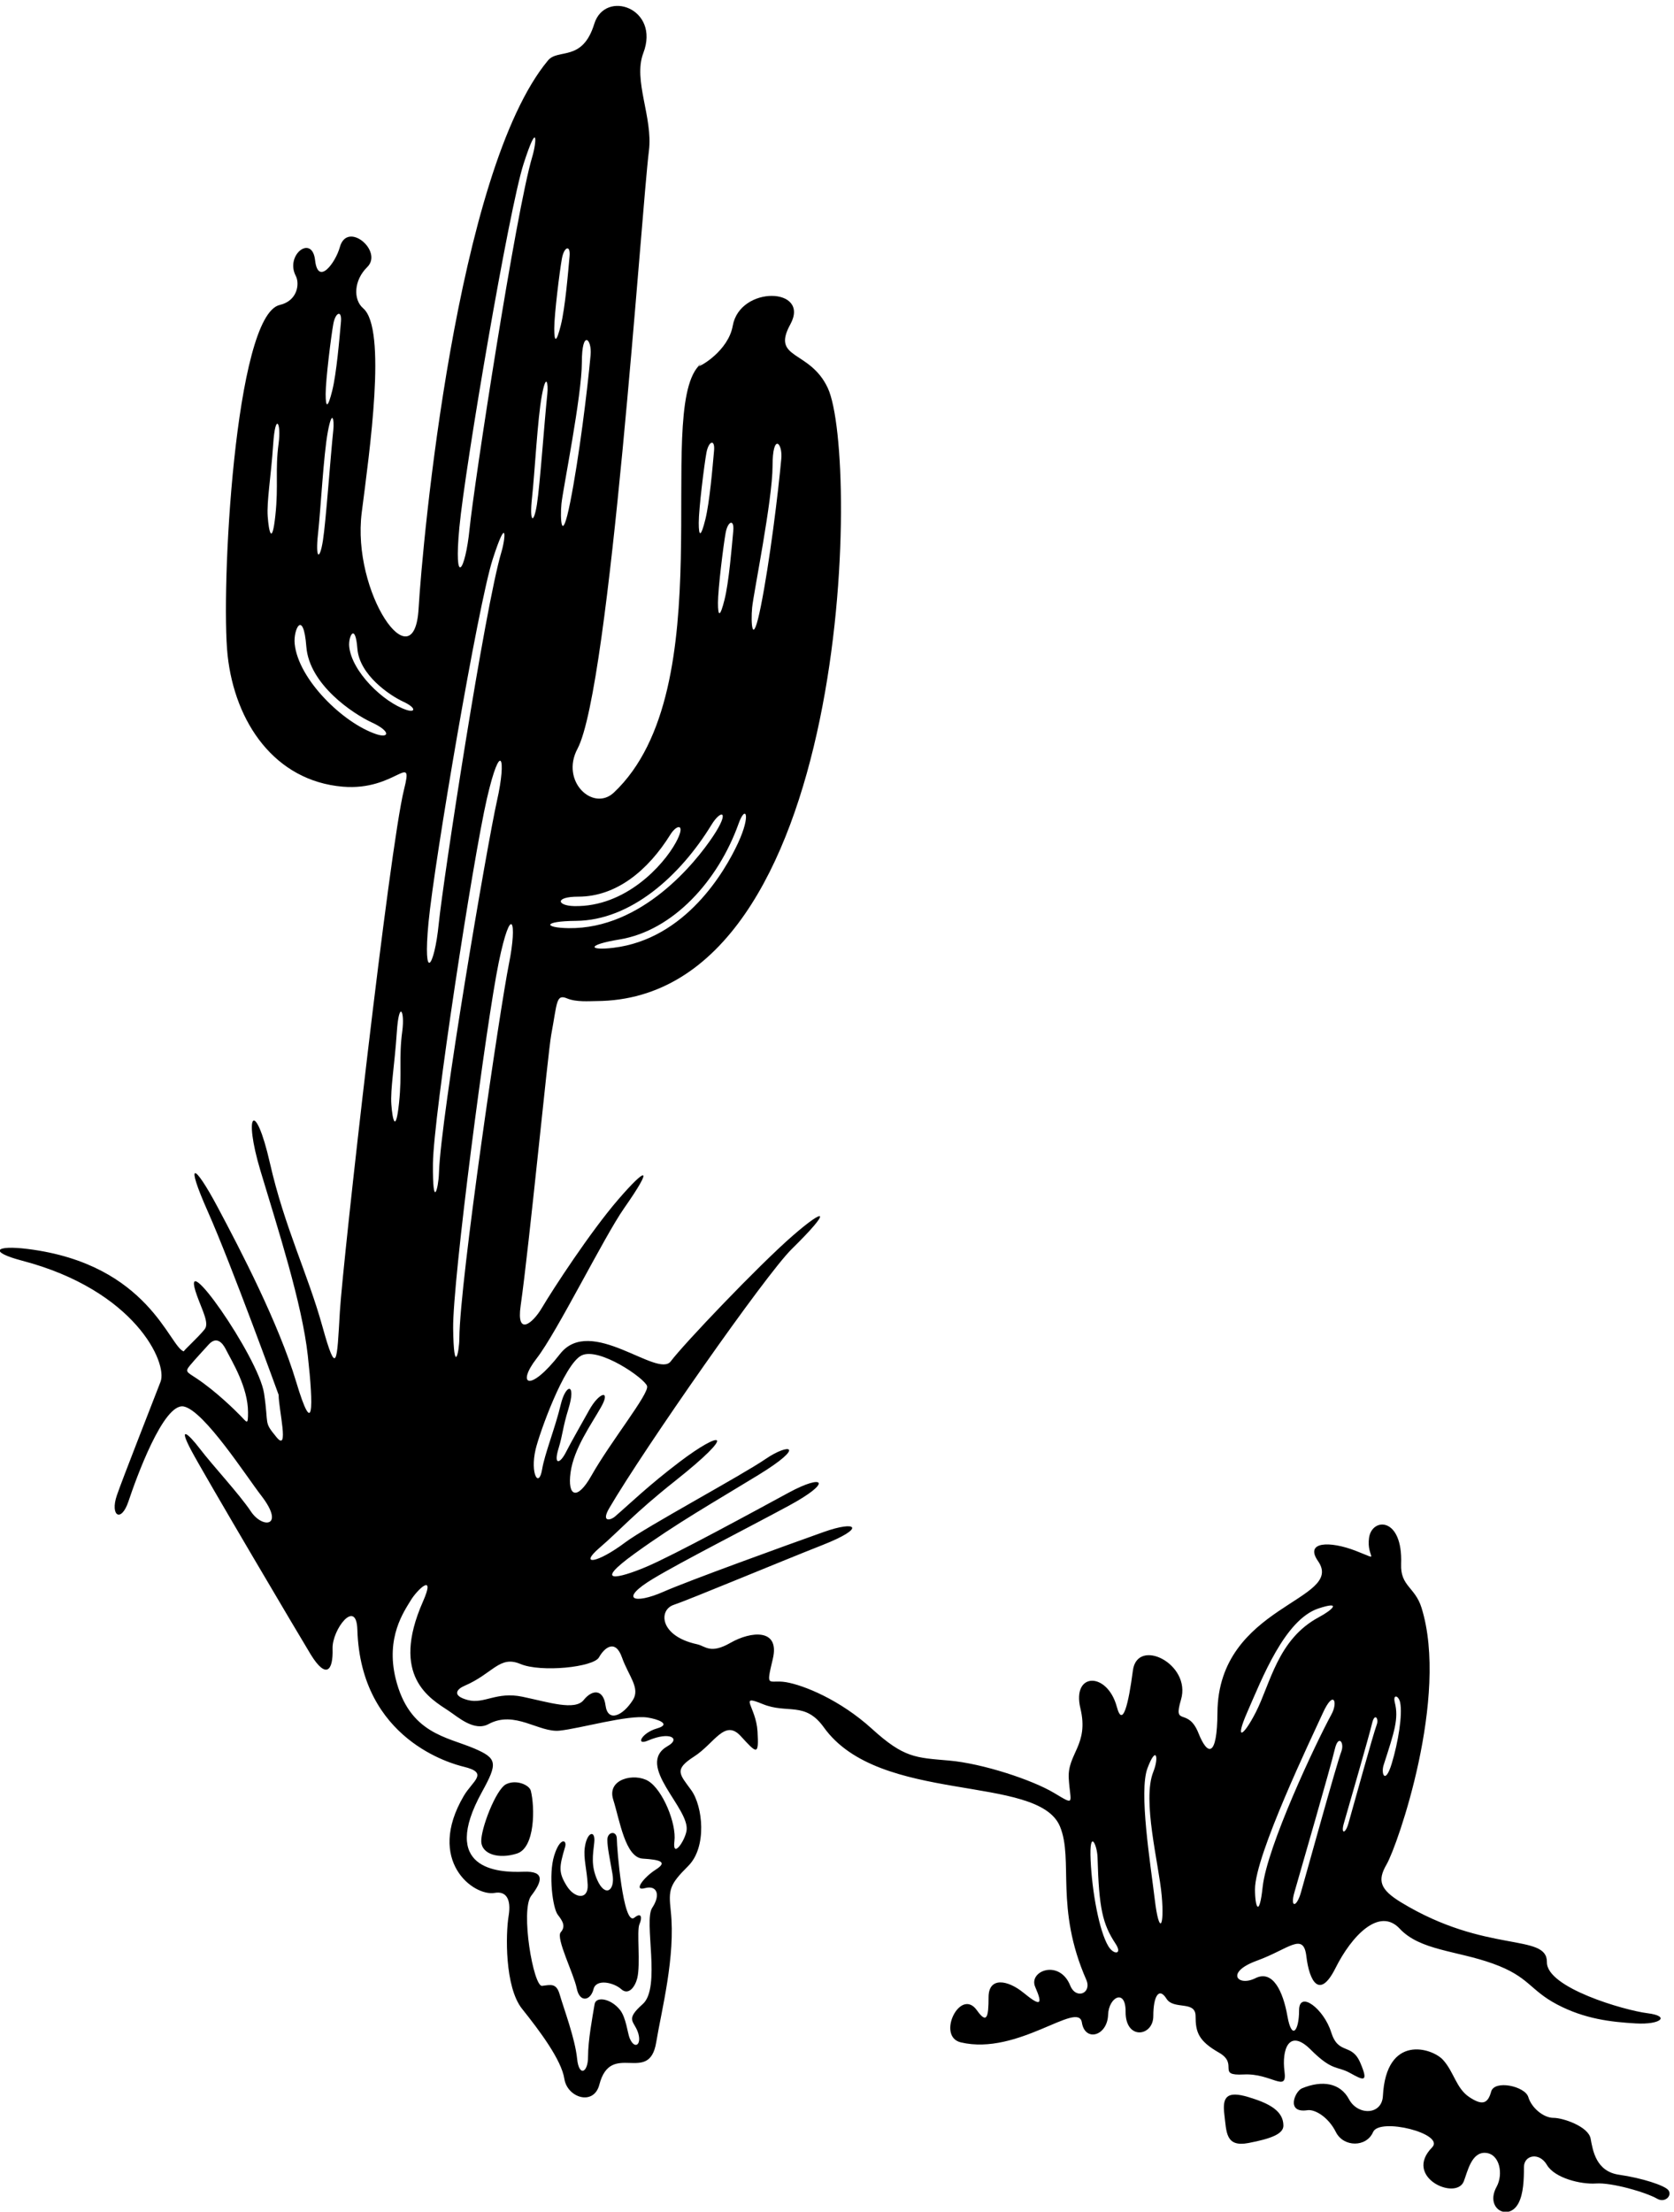 <?xml version="1.0" encoding="UTF-8" standalone="no"?>
<svg xmlns:inkscape="http://www.inkscape.org/namespaces/inkscape" xmlns:sodipodi="http://sodipodi.sourceforge.net/DTD/sodipodi-0.dtd" xmlns="http://www.w3.org/2000/svg" xmlns:svg="http://www.w3.org/2000/svg" version="1.1" id="svg1" width="715.809" height="945.303" viewBox="0 0 715.809 945.303">
  <defs id="defs1"></defs>
  <g id="g1" transform="translate(-46.847,-46.88)">
    <path id="path1" d="m 4566.36,1000.42 c 70.3,-70.299 84.36,-51.553 126.55,-74.986 42.18,-23.434 60.93,-32.809 32.8,32.808 -28.12,65.618 -70.3,23.434 -93.73,98.418 -23.44,74.99 -103.11,135.92 -103.11,70.31 0,-65.62 -23.44,-98.43 -37.5,-18.75 -14.06,79.67 -46.87,149.98 -103.11,121.86 -56.24,-28.12 -98.42,18.74 4.69,56.24 103.11,37.49 149.98,93.74 159.35,14.06 9.37,-79.68 42.18,-140.61 93.74,-37.49 51.55,103.11 140.6,196.84 206.22,126.54 65.62,-70.3 182.78,-70.3 299.95,-112.48 117.18,-42.18 117.18,-84.37 206.23,-131.24 89.04,-46.86 173.41,-56.24 253.09,-60.92 79.67,-4.69 112.48,23.43 37.49,32.8 -74.99,9.38 -324.56,82.02 -323.39,164.04 1.34,94.2 -195.29,25.96 -468.68,192.16 -68.37,41.57 -76.75,70.31 -46.87,121.86 35.79,61.76 201.53,538.99 112.48,824.89 -20.91,67.12 -68.37,68.96 -65.61,140.6 5.85,152.32 -93.74,149.98 -103.11,84.36 -9.38,-65.61 42.18,-74.98 -42.19,-42.18 -84.36,32.81 -165.82,30.25 -121.86,-32.8 89.05,-127.72 -321.34,-139.94 -323.39,-487.44 -0.85,-144.01 -31.63,-139.43 -60.93,-65.61 -34.31,86.47 -82.87,17.8 -56.24,107.8 33.98,114.82 -140.6,201.53 -154.66,93.73 -14.07,-107.8 -33.04,-186.27 -51.56,-117.17 -30.46,113.65 -145.29,112.48 -117.17,-4.69 28.12,-117.17 -42.18,-145.29 -37.5,-224.96 4.69,-79.68 23.44,-89.05 -46.86,-46.87 -70.31,42.18 -230.25,94.9 -338.04,104.28 -107.8,9.37 -144.71,8.2 -247.82,101.94 -103.11,93.74 -220.28,140.6 -276.52,149.98 -56.24,9.37 -65.62,-23.44 -42.19,74.99 23.44,98.42 -70.3,89.05 -135.91,51.55 -65.62,-37.49 -80.03,-10.7 -107.8,-4.69 -121.02,26.23 -124.2,110.14 -74.99,126.55 49.21,16.4 339.45,137.63 478.06,192.16 142.95,56.24 110.14,79.68 4.68,42.18 -120.12,-42.71 -436.49,-157.26 -515.55,-192.16 -93.85,-41.42 -145.62,-25.51 -32.81,42.18 93.74,56.25 302.69,162.29 435.88,234.35 142.95,77.33 112.48,103.11 0,42.18 -112.49,-60.93 -370.26,-201.54 -459.31,-239.03 -89.05,-37.5 -173.41,-56.25 -37.5,42.18 135.92,98.43 253.03,164.14 398.39,253.09 157,96.08 98.42,103.11 23.43,51.55 -74.99,-51.55 -385.43,-218.77 -449.94,-267.14 -93.73,-70.31 -149.97,-75 -84.36,-18.75 65.62,56.24 110.05,109.58 243.72,215.59 203.87,161.7 149.98,164.04 14.06,60.93 -100.51,-76.25 -160.01,-134.56 -206.94,-174.92 -16.53,-14.23 -45.36,-18.59 -18.97,26.46 112.48,192.01 502.18,749.64 586.79,832.74 131.23,128.89 110.14,135.92 2.35,42.18 -107.8,-93.73 -349.17,-346.82 -391.35,-403.07 -42.18,-56.24 -257.78,149.98 -356.2,23.44 -98.43,-126.55 -140.61,-98.42 -75,-14.07 65.62,84.37 216.49,390.28 281.22,482.75 98.42,140.61 70.3,131.23 -18.75,28.12 -89.05,-103.11 -208.56,-285.9 -246.06,-349.17 -29.55,-49.87 -82.02,-91.39 -67.96,7.03 28.04,196.25 87.92,815.71 98.43,871.75 19.46,103.79 15.09,131.38 51.16,116.29 29.29,-12.25 70.8,-8.62 94.13,-8.49 820.19,4.69 846.17,1748.52 744.03,1969.65 -57.29,124.04 -183.35,90.89 -120.68,205.05 65.61,119.51 -161.99,126.04 -185.13,-4.69 -14.14,-79.83 -104.69,-131.89 -109.99,-129.33 -142,-155.52 80.69,-1037.41 -271.99,-1370.46 -66.53,-62.83 -172.95,35.83 -117.17,140.61 105,197.24 205.23,1726.22 229.66,1921.6 13.44,107.6 -51.59,226.05 -18.09,313.9 55.25,144.88 -123.16,206.04 -157.67,93.86 -37.89,-123.15 -116.13,-78.16 -148.6,-117.17 -295.53,-355.07 -403.62,-1548.87 -416.17,-1762.26 -14.06,-239.02 -215.59,51.56 -182.78,309.34 24.88,195.49 81.66,590.17 4.68,656.15 -32.8,28.12 -30.15,90.22 12.89,132.41 52.42,51.38 -64.15,150.21 -87.88,64.44 -13.79,-49.86 -70.3,-126.54 -79.67,-42.18 -9.38,84.36 -97.06,16.8 -62.11,-50.38 13.13,-25.23 5.81,-80.2 -51.51,-93.47 -144.76,-33.5 -190.19,-918.4 -167.59,-1126.29 23.43,-215.59 151.6,-403.26 370.26,-421.81 170.49,-14.47 228.5,117.25 196.84,-9.37 -46.87,-187.48 -196.84,-1518.54 -206.22,-1677.9 -9.37,-159.35 -9.37,-215.59 -56.24,-46.86 -46.87,168.72 -121.86,318.7 -168.73,524.92 -46.86,206.22 -86.7,162.87 -30.46,-24.6 56.24,-187.48 133.58,-425.33 152.32,-594.06 18.75,-168.73 18.75,-271.84 -37.49,-84.36 -56.25,187.47 -178.1,421.81 -253.09,562.42 -74.992,140.6 -105.457,152.32 -30.47,-16.41 74.99,-168.72 227.31,-588.19 227.31,-588.19 0,-46.87 35.16,-187.48 -7.02,-135.93 -42.19,51.56 -23.99,34.92 -39.84,140.61 -17.58,117.17 -278.87,489.78 -215.597,314.02 17.547,-48.74 39.777,-88.62 24.727,-107.79 -20.949,-26.71 -70.434,-70.43 -66.91,-71.48 -46.867,14.06 -112.055,280.32 -501.492,329.25 -106.77,13.41 -126.805,-9.13 -18.747,-37.5 362.555,-95.16 468.684,-328.07 445.25,-389 -23.433,-60.93 -123.972,-316.55 -140.605,-365.58 -22.262,-65.61 14.062,-89.04 37.496,-18.74 23.434,70.3 112.484,318.7 178.098,304.64 65.62,-14.06 201.07,-224.79 248.4,-285.9 78.51,-101.35 4.69,-107.79 -32.8,-51.55 -37.5,56.24 -122.45,147.05 -164.046,201.53 -39.507,51.76 -70.3,74.99 -28.121,-4.69 42.187,-79.67 356.337,-610.63 384.327,-656.15 48.62,-79.09 72.64,-54.49 70.3,18.74 -1.95,61.08 76.6,163.51 79.67,60.93 10.62,-354.44 305.43,-431.64 342.14,-440.56 82.02,-19.92 28.79,-44.74 0,-93.74 -122.32,-208.26 31.43,-323.82 99.6,-311.67 35.23,6.28 53.9,-18.16 44.53,-74.4 -9.38,-56.25 -12.89,-227.9 43.35,-298.21 56.24,-70.3 126.54,-164.037 135.92,-224.962 9.37,-60.93 94.64,-87.872 112.48,-18.75 36.91,142.952 160.08,-1.895 182.79,135.922 16.88,102.44 62.68,275.93 46.87,421.81 -7.58,69.9 -4.69,84.37 56.24,145.29 60.93,60.93 46.87,192.17 9.37,243.72 -37.49,51.55 -56.24,65.62 9.37,107.8 65.62,42.18 98.43,121.86 149.98,65.61 51.56,-56.24 58.59,-64.44 53.9,15.23 -4.68,79.68 -63.27,120.69 16.41,87.88 79.68,-32.81 136.27,9.63 196.84,-74.99 178.69,-249.57 688.97,-148.22 759.27,-318.7 44.21,-107.19 -16.92,-261.6 84.37,-492.12 19.09,-43.46 -32.64,-65.55 -51.56,-18.75 -34.57,85.54 -135.13,47.01 -112.48,-4.68 26.95,-61.52 14.06,-60.93 -37.5,-18.75 -51.55,42.18 -112.48,51.56 -112.48,-14.06 0,-65.62 -5.86,-86.71 -37.5,-42.18 -53.47,75.26 -131.21,-84.28 -51.55,-103.11 183.37,-43.356 377.62,136.18 389.01,63.85 9.95,-63.27 82.02,-43.93 84.36,25.2 1.92,56.59 56.83,85.53 56.24,9.37 -0.71,-92.44 89.05,-79.67 89.05,-14.06 0,65.62 18.75,93.74 42.18,56.24 23.44,-37.49 93.74,-4.69 93.74,-56.24 0,-51.56 9.37,-79.68 74.99,-117.169 65.62,-37.496 -9.38,-74.992 79.68,-70.305 89.05,4.688 140.6,-60.93 131.23,9.375 -9.37,70.299 14.06,140.609 84.36,70.299 z m 234.38,914.81 c 35.03,108.37 48.8,149.07 35.92,200.9 -7,28.14 12.49,22.98 17.24,-0.45 7.88,-38.86 -6.12,-126.61 -27.13,-195.74 -21,-69.14 -35.11,-32.81 -26.03,-4.71 z M 4672.7,1727.46 c 15.61,54.63 81.2,280.51 91.05,322.34 8.13,34.54 22.14,14.76 14.76,-4.92 -11.37,-30.31 -74.69,-260.19 -91.04,-317.42 -9.84,-34.44 -24.61,-34.44 -14.77,0 z m -7.91,231.42 c -16.24,-43.29 -106.71,-371.7 -130.07,-453.45 -14.06,-49.21 -35.15,-49.21 -21.09,0 22.3,78.03 116,400.73 130.06,460.48 11.61,49.35 31.64,21.09 21.1,-7.03 z m -31.64,119.51 c -50.44,-92.47 -207.47,-424.89 -221.45,-555.38 -10.55,-98.43 -24.61,-66.79 -24.61,-7.03 0,109.47 182.79,488.6 217.94,565.93 35.15,77.33 49.21,35.15 28.12,-3.52 z m -271.19,5.97 c 47.4,108.08 120.88,298.39 229.39,334.07 76.08,25.03 45.48,-4.43 0.97,-28.24 -132.55,-70.91 -155.5,-213.63 -202.75,-305.75 -41.72,-81.36 -67.78,-91.69 -27.61,-0.08 z M 2770.42,5635.13 c 4.69,46.86 65.62,346.82 65.62,454.62 0,107.8 32.8,74.99 28.12,23.43 -10.2,-112.12 -37.5,-332.76 -65.62,-473.37 -28.12,-140.6 -32.81,-51.55 -28.12,-4.68 z m -45.34,-756.99 c -42.62,-92 -168.94,-308.58 -400.84,-336.67 -79.08,-9.58 -88.52,9.04 19.56,26.76 172.63,28.29 317.68,189.03 383.19,372.6 21.99,61.6 40.71,29.31 -1.91,-62.69 z m -39.9,996.6 c 7.03,38.67 28.12,45.69 24.61,7.03 -4.79,-52.63 -14.07,-165.21 -28.13,-221.45 -14.06,-56.25 -21.09,-56.25 -21.09,-10.55 0,45.7 17.58,186.3 24.61,224.97 z m -61.81,257.19 c 7.03,38.67 28.12,45.7 24.61,7.03 -4.79,-52.63 -14.06,-165.21 -28.12,-221.45 -14.06,-56.24 -21.09,-56.24 -21.09,-10.55 0,45.7 17.57,186.3 24.6,224.97 z M 2211.43,4705.82 c 122.46,0 224.24,84.11 296.36,199.93 21.16,34 51.21,35.98 17.12,-26.27 -39.86,-72.79 -161.32,-207.4 -326.5,-203.98 -55.75,1.15 -63.64,30.32 13.02,30.32 z m 39.63,1740.72 c -10.19,-112.13 -37.49,-332.77 -65.61,-473.38 -28.13,-140.6 -32.81,-51.55 -28.13,-4.68 4.69,46.86 65.62,346.82 65.62,454.62 0,107.8 32.81,74.99 28.12,23.44 z m -92.27,309.91 c 7.03,38.67 28.12,45.7 24.6,7.03 -4.78,-52.62 -14.06,-165.21 -28.12,-221.45 -14.06,-56.24 -21.09,-56.24 -21.09,-10.55 0,45.7 17.58,186.31 24.61,224.97 z m 45.4,-2128.41 c 174.93,1.45 334.23,143.03 435.88,309.33 29.83,48.81 60.93,46.87 4.68,-37.49 -56.24,-84.37 -227.99,-298.2 -463.99,-295.27 -79.66,0.98 -86.09,22.52 23.43,23.43 z m -956.12,1534.94 c -11.8,-87.36 0,-133.57 -10.54,-232 -10.55,-98.42 -21.09,-52.73 -24.6,-3.52 -3.52,49.22 10.54,126.55 17.57,232 7.03,105.46 26.36,68.55 17.57,3.52 z M 1125.05,3038.03 c -14.35,14.64 -76.46,76.75 -140.609,119.51 -31.636,21.09 -38.668,21.09 -21.089,42.18 17.574,21.09 36.476,40.92 59.758,66.79 31.63,35.15 52.62,-10.45 56.24,-17.58 19.19,-37.72 70.3,-119.51 70.3,-200.36 0,-42.47 -2.83,-32.78 -24.6,-10.54 z m 949.08,-108.97 c 12.09,51.8 91.39,274.18 147.64,302.3 56.24,28.12 203.87,-73.82 210.91,-98.42 7.03,-24.61 -116.39,-176.98 -179.28,-288.24 -45.69,-80.85 -77.33,-66.79 -66.78,10.54 10.54,77.33 66.78,154.67 98.42,210.91 31.64,56.24 -5.88,48.48 -38.66,-10.55 -17.58,-31.63 -59.76,-105.45 -73.83,-133.57 -20.43,-40.87 -41.27,-43.63 -24.6,10.54 14.06,45.7 12.75,65.33 31.64,126.55 26.41,85.63 -8.23,82.88 -24.61,14.06 -17.58,-73.82 -51.48,-157.75 -59.76,-207.39 -10.54,-63.28 -39.13,-14 -21.09,63.27 z m -49.21,-688.97 c 66.79,-28.12 235.51,-10.54 253.09,21.09 17.58,31.64 52.72,59.76 73.82,0 21.09,-59.75 59.76,-98.42 35.15,-137.09 -32.96,-51.79 -80.61,-72.11 -87.88,-17.57 -7.03,52.72 -42.18,52.72 -70.3,17.57 -28.12,-35.15 -112.49,-7.03 -196.85,10.55 -84.36,17.57 -123.03,-24.61 -175.76,-10.55 -52.73,14.06 -35.15,35.15 -10.54,45.7 91.95,39.41 112.48,98.42 179.27,70.3 z m -69.25,2254.3 c 40.04,193.64 60.69,133.33 32.73,-5.18 -27.96,-138.51 -157.92,-1017.77 -159.28,-1201.51 -0.37,-48.93 -17.96,-121.97 -19.98,30.68 -2.01,152.65 106.49,982.37 146.53,1176.01 z M 1763.45,3817 c -1.49,-48.91 -20.75,-121.53 -19.27,31.13 1.48,152.65 128.92,979.67 173.38,1172.34 44.46,192.67 63.73,131.91 32.61,-5.93 C 1919.05,4876.71 1769.01,4000.66 1763.45,3817 Z m 348.47,2504.75 c -9.6,-91.16 -23.68,-293.5 -33.4,-355.03 -10.54,-66.79 -24.6,-58 -15.81,21.09 8.79,79.09 17.57,253.09 31.63,328.66 14.06,75.58 21.09,38.67 17.58,5.28 z m -282.68,-428.27 c 18.75,196.85 159.36,1021.74 206.22,1167.03 46.87,145.29 42.18,70.3 28.13,23.44 -52.8,-176 -187.48,-1054.54 -201.54,-1195.15 -14.06,-140.6 -51.55,-192.16 -32.81,4.68 z m -99.3,-1270.71 c 18.75,196.84 159.35,1021.73 206.22,1167.02 46.87,145.29 42.18,70.3 28.13,23.43 -52.81,-175.99 -187.48,-1054.54 -201.54,-1195.14 -14.06,-140.61 -51.55,-192.16 -32.81,4.69 z m -306.11,1923.36 c 7.03,38.67 28.12,45.7 24.61,7.03 -4.79,-52.63 -14.06,-165.21 -28.12,-221.45 -14.06,-56.25 -21.09,-56.25 -21.09,-10.55 0,45.7 17.57,186.3 24.6,224.97 z m -49.21,-674.91 c 8.79,79.09 17.58,253.09 31.64,328.67 14.06,75.57 21.09,38.66 17.57,5.27 -9.6,-91.16 -23.68,-293.5 -33.39,-355.03 -10.55,-66.79 -24.61,-58 -15.82,21.09 z m 187.47,-643.27 c -106.8,35.6 -251.02,176.26 -262.46,290.59 -4.68,46.87 28.12,112.48 37.5,-9.38 9.37,-121.85 149.98,-215.59 210.9,-243.71 60.93,-28.12 56.24,-51.56 14.06,-37.5 z m 96.61,78.16 c -74.76,24.92 -175.72,123.38 -183.72,203.41 -3.28,32.8 19.68,78.73 26.24,-6.57 6.57,-85.3 104.99,-150.91 147.64,-170.59 42.65,-19.69 39.37,-36.09 9.84,-26.25 z M 1628,4270.08 c 7.03,105.46 26.37,68.55 17.58,3.52 -11.81,-87.37 0,-133.58 -10.55,-232 -10.54,-98.42 -21.09,-52.73 -24.6,-3.52 -3.52,49.21 10.54,126.55 17.57,232 z m 931.22,-2567.8 c -7.38,-35.71 -45.7,-87.88 -38.67,-31.64 7.03,56.24 -37.57,165.26 -84.36,193.33 -43.94,26.37 -133.58,7.03 -112.48,-59.76 21.09,-66.78 38.66,-186.3 94.9,-189.81 56.25,-3.52 80.85,-10.55 42.19,-35.15 -38.67,-24.61 -73.82,-70.3 -35.16,-59.76 38.67,10.55 51.56,-21.09 23.44,-63.27 -28.12,-42.18 29.29,-256.61 -30.47,-309.33 -59.75,-52.73 -25.52,-54.17 -14.06,-94.91 10.55,-37.5 -12.89,-51.56 -28.12,-14.06 -6.32,15.56 -11.48,65.69 -30.55,89.89 -29.64,37.62 -77.65,44.74 -81.93,19.08 -7.03,-42.19 -21.09,-116 -21.09,-168.73 0,-52.726 -29.29,-65.617 -35.15,-7.031 -6.54,65.341 -42.32,159.411 -56.25,207.391 -10.54,36.32 -28.12,30.47 -56.24,26.95 -28.12,-3.51 -70.3,243.72 -35.15,289.41 35.15,45.7 45.72,80.27 -24.61,77.34 -84.36,-3.52 -270.66,8.2 -133.57,256.6 50.98,92.38 49.21,107.8 -24.6,139.44 -87.74,37.6 -209.8,47.65 -253.09,224.96 -32.36,132.52 27.24,215.6 48.33,250.75 21.09,35.15 81.93,92.57 39.54,-3.51 -106.33,-241.08 23.72,-312.06 83.2,-351.52 29.75,-19.74 81.76,-67.07 127.71,-42.18 84.36,45.7 161.7,-28.12 228.48,-21.09 66.79,7.03 219.51,51.55 282.39,42.18 31.29,-4.66 79.67,-21.09 30.46,-35.15 -49.21,-14.06 -70.65,-56.79 -28.12,-38.67 71.47,30.47 104.45,5.68 63.27,-17.57 -108.97,-61.52 74.62,-202.26 59.76,-274.18 z m 1356.25,-369.09 c -29.13,48.56 -52.13,173.41 -56.82,276.52 -4.69,103.11 21.09,50.38 22.26,8.2 4.52,-162.63 15.93,-213.46 58,-277.11 22.85,-34.56 -5.86,-36.91 -23.44,-7.61 z m 149.4,149.98 c -14.06,117.17 -51.56,346.82 -23.44,421.81 28.12,74.99 37.5,35.15 18.75,-11.71 -36.55,-91.39 17.58,-294.1 26.95,-397.22 9.37,-103.1 -8.2,-130.05 -22.26,-12.88" style="fill:#000000;fill-opacity:1;fill-rule:nonzero;stroke:none" transform="matrix(0.133,0,0,-0.133,0,1056)"></path>
    <path id="path2" d="m 2598.04,6410.94 c 4.3,4.71 8.91,8.82 13.91,12.16 -11.44,-7.65 -15.22,-11.53 -13.91,-12.16" style="fill:#000000;fill-opacity:1;fill-rule:nonzero;stroke:none" transform="matrix(0.133,0,0,-0.133,0,1056)"></path>
    <path id="path3" d="m 1979.22,1853.43 c -32.81,-16.41 -82.02,-145.29 -79.67,-185.13 2.34,-39.84 56.24,-56.25 114.83,-37.5 58.58,18.75 57.7,148.81 44.52,201.54 -4.69,18.75 -46.87,37.49 -79.68,21.09" style="fill:#000000;fill-opacity:1;fill-rule:nonzero;stroke:none" transform="matrix(0.133,0,0,-0.133,0,1056)"></path>
    <path id="path4" d="m 2304.96,1675.33 c 0,-25.78 7.03,-56.24 16.4,-110.14 9.37,-53.9 -23.43,-77.33 -49.21,-18.75 -20.2,45.9 -13.78,79.85 -9.37,119.51 4.68,42.19 -23.54,35.54 -30.47,-16.4 -4.68,-35.15 7.03,-70.3 9.38,-119.51 2.34,-49.22 -42.19,-44.53 -67.96,-2.35 -25.78,42.19 -24.23,59.07 -4.69,124.2 7.03,23.44 -16.4,32.81 -35.15,-28.12 -18.75,-60.93 -4.69,-168.72 11.72,-189.81 16.4,-21.1 25.77,-37.5 9.37,-56.25 -16.41,-18.75 42.18,-133.57 51.56,-180.44 9.37,-46.87 44.52,-39.84 53.89,-2.34 8.68,34.7 65.62,21.09 89.05,0 23.44,-21.09 44.53,7.03 51.56,35.15 11.19,44.78 -2.34,152.32 7.03,173.41 9.37,21.09 7.03,39.84 -16.41,21.09 -35.95,-28.76 -56.24,224.97 -56.24,253.09 0,28.12 -30.46,23.44 -30.46,-2.34" style="fill:#000000;fill-opacity:1;fill-rule:nonzero;stroke:none" transform="matrix(0.133,0,0,-0.133,0,1056)"></path>
    <path id="path5" d="m 4366,848.102 c -70.3,21.089 -84.37,0 -77.34,-56.243 7.04,-56.242 3.52,-105.457 77.34,-91.394 73.82,14.058 112.76,29.473 112.48,56.242 -0.48,45.754 -42.18,70.301 -112.48,91.395" style="fill:#000000;fill-opacity:1;fill-rule:nonzero;stroke:none" transform="matrix(0.133,0,0,-0.133,0,1056)"></path>
    <path id="path6" d="m 5715.81,549.313 c -11.83,14.781 -84.36,38.667 -158.18,49.214 -73.82,10.543 -84.36,77.332 -91.4,115.996 -7.03,38.668 -87.87,66.79 -119.51,66.79 -31.64,0 -70.3,31.636 -80.85,66.789 -10.54,35.148 -108.97,56.242 -119.51,17.574 -10.55,-38.668 -28.12,-45.696 -70.31,-17.574 -42.18,28.121 -49.21,80.847 -84.36,119.511 -35.15,38.667 -182.78,84.367 -193.33,-116 -3.27,-62.101 -80.85,-63.269 -108.97,-10.543 -28.12,52.727 -86.14,62.016 -151.15,35.153 -22.97,-9.493 -52.73,-80.852 17.57,-70.305 23.32,3.496 66.79,-21.09 91.4,-70.301 24.6,-49.215 98.42,-49.215 119.51,0 20.59,48.031 232.92,-5.355 189.82,-49.215 -93.88,-95.535 77.33,-172.238 101.94,-108.968 12.09,31.082 24.61,94.91 70.3,91.394 45.7,-3.515 57.17,-68.93 35.15,-108.969 -38.66,-70.3 38.67,-112.484 70.3,-52.726 16.29,30.754 17.58,77.332 17.58,116 0,38.664 49.21,49.211 73.82,7.027 24.6,-42.18 108.97,-63.269 158.18,-59.754 49.21,3.516 158.61,-27.359 196.85,-49.215 24.6,-14.058 49.21,10.547 35.15,28.122" style="fill:#000000;fill-opacity:1;fill-rule:nonzero;stroke:none" transform="matrix(0.133,0,0,-0.133,0,1056)"></path>
  </g>
</svg>
